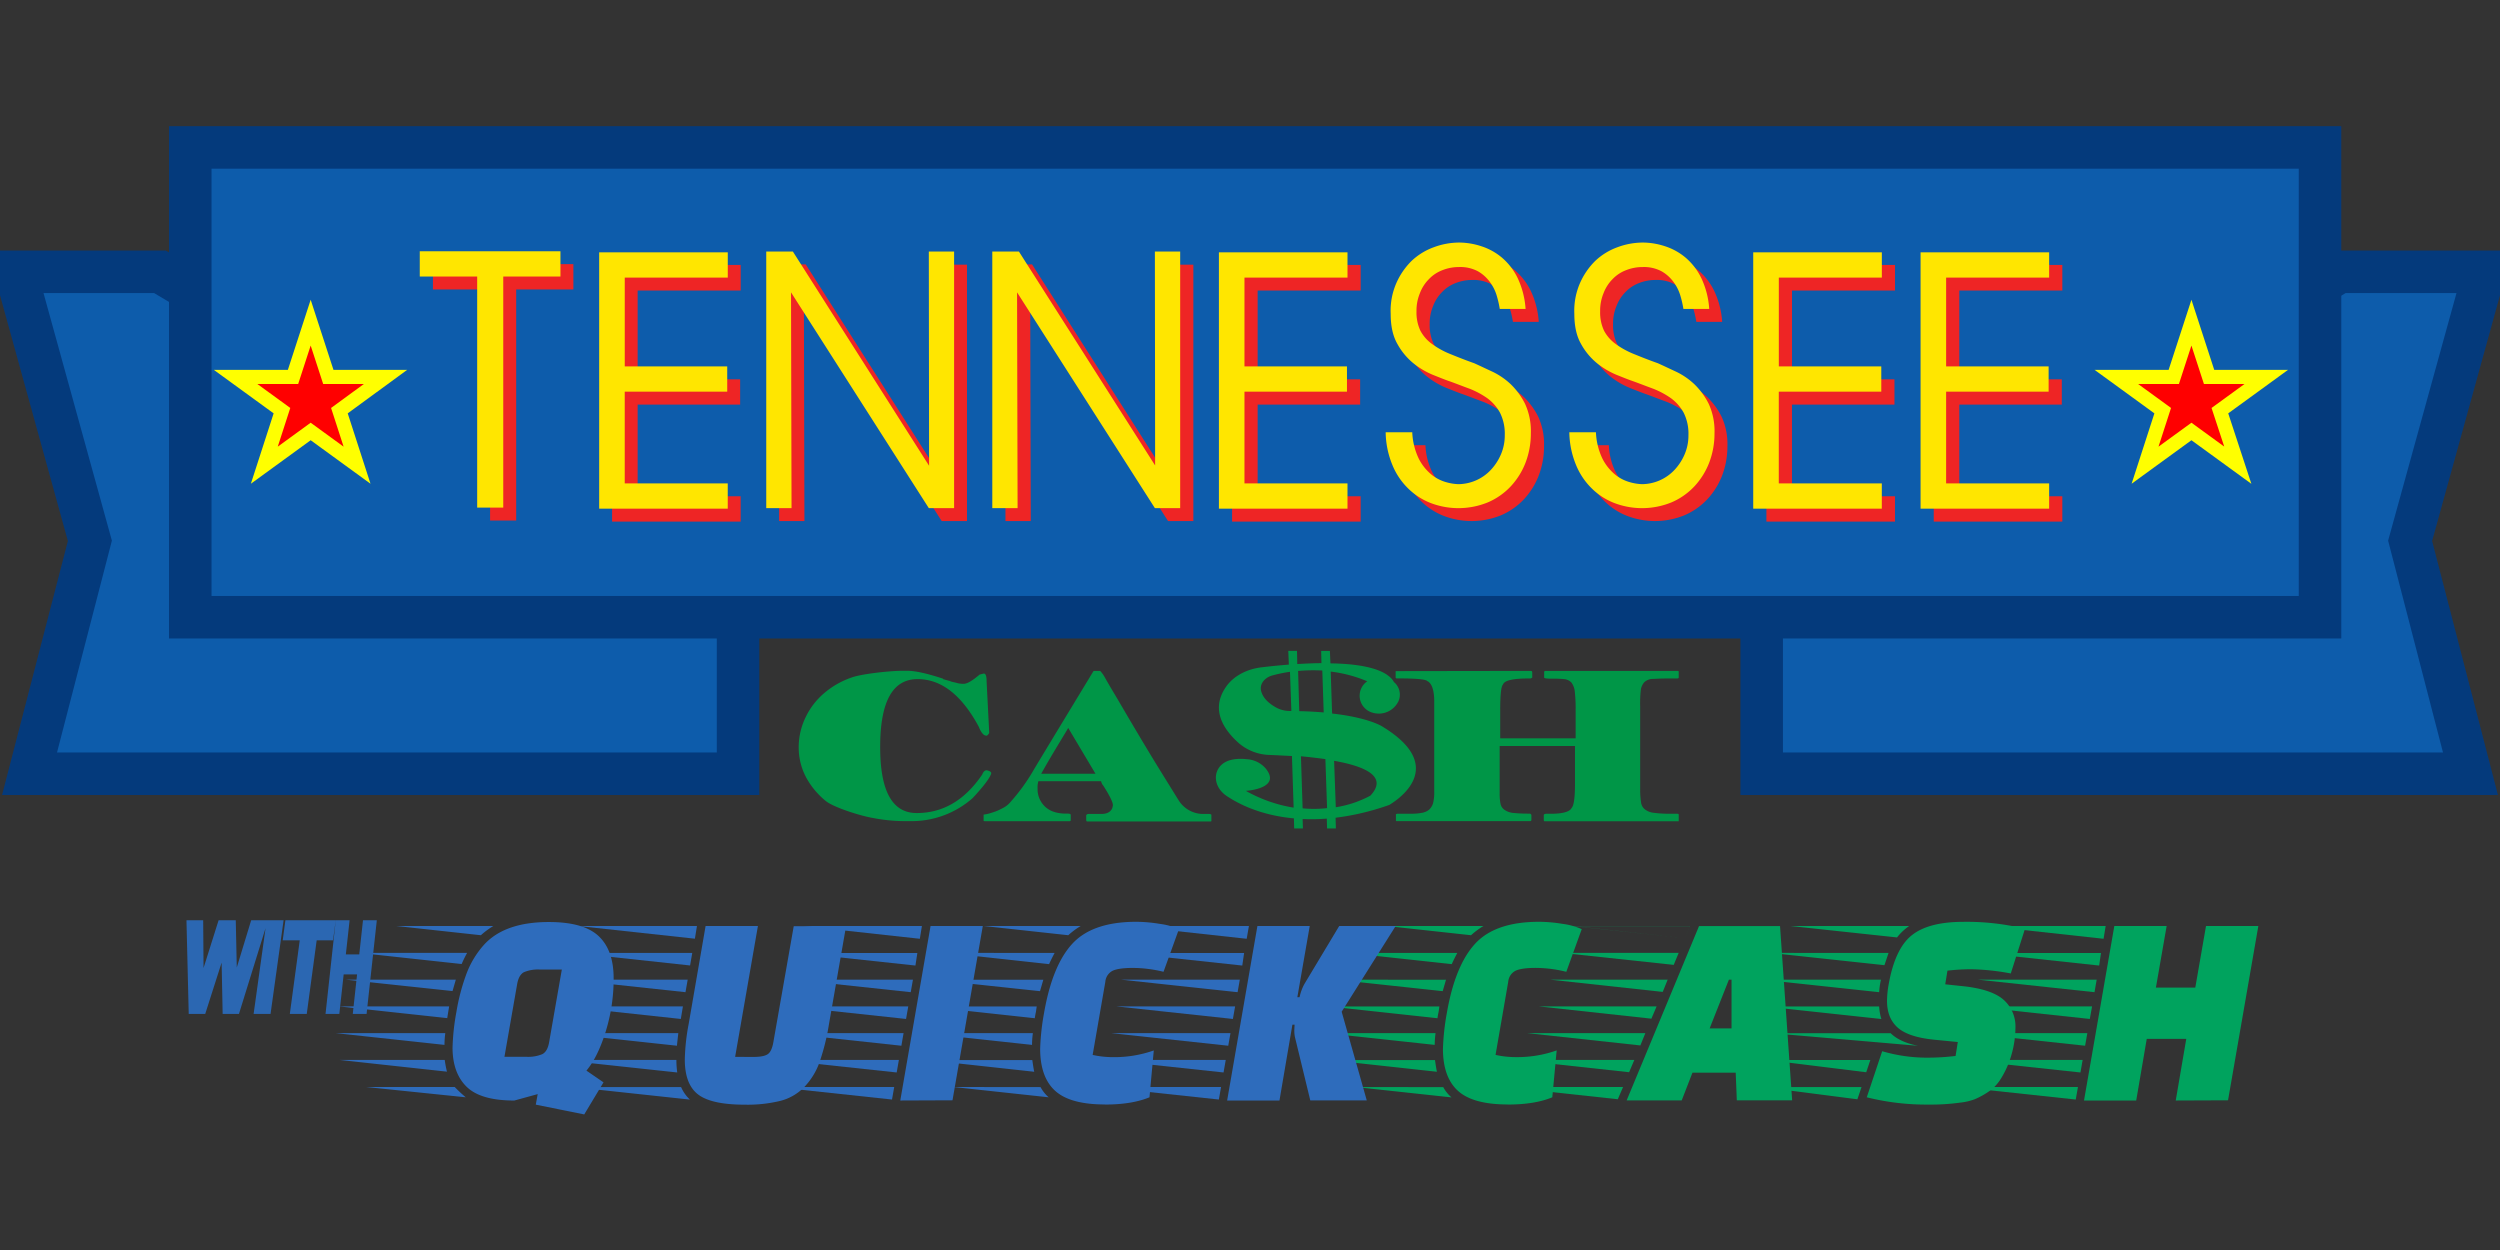 <svg xmlns="http://www.w3.org/2000/svg" viewBox="0 0 529.167 264.583"><rect x="0" y="0" width="529.167" height="264.583" fill="#333333" stroke="none"/><defs><style>.tctn-2,.tctn-3{fill:#0d5cab;stroke:#043a7c;stroke-width:9px;stroke-miterlimit:10}.tctn-3{fill:red;stroke:#ff0;stroke-width:3px}.tctn-4{fill:#ee2525}.tctn-5{fill:#ffe600}.tctn-6{fill:#009647}.tctn-7{fill:#00a35e}.tctn-8{fill:#2e6cbc}.tctn-9{fill:#2b67b2}</style></defs><g data-name="Layer 1"><path d="M61.51.1h826.5" style="fill:none" transform="translate(0 28.697) scale(.558)"/><path stroke-width="5.019px" d="M372.891 163.774h150.024l-12.771-49.301L525.87 57.53h-30.618L372.89 130.646zM156.22 163.774H6.254l12.771-49.301L3.297 57.53h30.562l122.362 73.115z" class="tctn-2"/><path stroke-width="5.019px" d="M40.273 31.207H491.07v99.44H40.273z" class="tctn-2"/><path stroke-width="1.673px" d="m59.681 86.922-9.815-7.139h12.158l3.736-11.489 3.737 11.49h12.102l-9.76 7.138 3.737 11.545-9.816-7.14-9.815 7.14zM457.775 86.922l-9.816-7.139h12.158l3.737-11.489 3.736 11.49h12.103l-9.816 7.138 3.792 11.545-9.815-7.14-9.816 7.14z" class="tctn-3"/><path d="M91.638 61.267v-5.354h29.726v5.354h-12.102v48.911h-5.527v-48.91zM156.779 56.136v5.354h-21.812v18.795h21.695v5.354h-21.695v19.408h21.806v5.355h-27.216V56.08h27.216zM199.332 56.025h5.348v54.265h-5.354l-29.168-45.676.112 45.676h-5.354V55.969h5.632l28.834 45.286zM247.24 56.025h5.353v54.265h-5.354l-29.174-45.676.112 45.676h-5.354V55.969h5.633l28.833 45.286zM288.008 56.136v5.354H266.2v18.795h21.695v5.354h-21.695v19.408h21.807v5.355h-27.216V56.08h27.216zM301.722 94.34a14.25 14.25 0 0 0 1.394 5.52 10.663 10.663 0 0 0 2.621 3.291 8.605 8.605 0 0 0 3.068 1.618 10.669 10.669 0 0 0 2.677.446 9.542 9.542 0 0 0 6.804-2.956 11.266 11.266 0 0 0 2.175-3.29 10.111 10.111 0 0 0 .837-4.128 9.955 9.955 0 0 0-1.004-4.74 9.43 9.43 0 0 0-2.677-3.068 18.31 18.31 0 0 0-3.737-2.007c-1.394-.502-2.789-1.06-4.183-1.562-1.004-.335-2.23-.836-3.625-1.394a16.776 16.776 0 0 1-4.127-2.454 13.904 13.904 0 0 1-3.402-4.127c-.948-1.673-1.394-3.793-1.394-6.358a14.645 14.645 0 0 1 1.17-6.414 15.192 15.192 0 0 1 3.236-4.74 13.519 13.519 0 0 1 4.684-2.9 15.527 15.527 0 0 1 5.466-1.004 15.209 15.209 0 0 1 4.629.78 12.872 12.872 0 0 1 4.35 2.399 13.307 13.307 0 0 1 3.346 4.35 18.042 18.042 0 0 1 1.673 6.525h-5.465a21.405 21.405 0 0 0-.67-2.9 9.152 9.152 0 0 0-1.45-2.844 8.12 8.12 0 0 0-2.51-2.231 7.925 7.925 0 0 0-4.015-.892 9.375 9.375 0 0 0-3.513.669 7.724 7.724 0 0 0-2.845 1.896 8.433 8.433 0 0 0-1.896 2.956 9.654 9.654 0 0 0-.725 3.848 9.063 9.063 0 0 0 .837 4.127 8.299 8.299 0 0 0 2.454 2.789 17.802 17.802 0 0 0 3.848 2.119c1.506.613 3.179 1.283 5.075 1.952 1.115.502 2.398 1.115 3.848 1.785a15.209 15.209 0 0 1 3.904 2.677 15.46 15.46 0 0 1 3.012 4.127 13.86 13.86 0 0 1 1.227 6.246 17.2 17.2 0 0 1-1.116 6.19 15.538 15.538 0 0 1-3.123 5.02 14.383 14.383 0 0 1-4.852 3.402 16.458 16.458 0 0 1-12.046.167 13.943 13.943 0 0 1-4.852-3.123 14.668 14.668 0 0 1-3.347-5.02 18.773 18.773 0 0 1-1.394-6.86h5.633zM340.544 94.34a14.25 14.25 0 0 0 1.394 5.52 10.663 10.663 0 0 0 2.622 3.291 8.605 8.605 0 0 0 3.067 1.618 10.669 10.669 0 0 0 2.677.446 9.542 9.542 0 0 0 6.804-2.956 11.266 11.266 0 0 0 2.175-3.29 10.111 10.111 0 0 0 .837-4.128 9.955 9.955 0 0 0-1.004-4.74 9.43 9.43 0 0 0-2.677-3.068 18.31 18.31 0 0 0-3.737-2.007c-1.394-.502-2.788-1.06-4.183-1.562-1.004-.335-2.23-.836-3.625-1.394a16.776 16.776 0 0 1-4.127-2.454 13.904 13.904 0 0 1-3.402-4.127c-.948-1.673-1.394-3.793-1.394-6.358a14.645 14.645 0 0 1 1.171-6.414 15.192 15.192 0 0 1 3.235-4.74 13.519 13.519 0 0 1 4.685-2.9 15.527 15.527 0 0 1 5.465-1.004 15.209 15.209 0 0 1 4.63.78 12.872 12.872 0 0 1 4.35 2.399 13.307 13.307 0 0 1 3.345 4.35 18.042 18.042 0 0 1 1.674 6.525h-5.466a21.405 21.405 0 0 0-.67-2.9 9.152 9.152 0 0 0-1.45-2.844 8.12 8.12 0 0 0-2.509-2.231 7.925 7.925 0 0 0-4.015-.892 9.375 9.375 0 0 0-3.52.669 7.724 7.724 0 0 0-2.844 1.896 8.433 8.433 0 0 0-1.896 2.956 9.654 9.654 0 0 0-.725 3.848 9.063 9.063 0 0 0 .836 4.127 8.299 8.299 0 0 0 2.454 2.789 17.802 17.802 0 0 0 3.849 2.119c1.505.613 3.178 1.283 5.075 1.952 1.115.502 2.398 1.115 3.848 1.785a15.209 15.209 0 0 1 3.904 2.677 15.46 15.46 0 0 1 3.011 4.127 13.86 13.86 0 0 1 1.227 6.246 17.2 17.2 0 0 1-1.115 6.19 15.538 15.538 0 0 1-3.123 5.02 14.383 14.383 0 0 1-4.852 3.402 16.458 16.458 0 0 1-12.047.167 13.943 13.943 0 0 1-4.852-3.123 14.668 14.668 0 0 1-3.346-5.02 18.773 18.773 0 0 1-1.394-6.86h5.632zM401.111 56.136v5.354h-21.806v18.795h21.69v5.354h-21.696v19.408h21.807v5.355H373.89V56.08h27.216zM436.526 56.136v5.354H414.72v18.795h21.694v5.354H414.72v19.408h21.806v5.355H409.31V56.08h27.216z" class="tctn-4"/><path d="M88.85 58.534V53.18h29.781v5.354h-12.108v48.912h-5.52V58.534zM154.046 53.404v5.354h-21.807v18.794h21.69v5.354h-21.695v19.409h21.806v5.354h-27.216V53.404zM196.6 53.236h5.353v54.321H196.6l-29.168-45.676.111 45.676h-5.354v-54.32h5.633l28.834 45.341zM244.45 53.236h5.355v54.321h-5.354l-29.174-45.676.111 45.676h-5.354v-54.32h5.633l28.834 45.285zM285.22 53.404v5.354h-21.807v18.794h21.695v5.354h-21.695v19.409h21.806v5.354h-27.216V53.404zM298.933 91.607a14.25 14.25 0 0 0 1.395 5.521 10.663 10.663 0 0 0 2.62 3.29 8.605 8.605 0 0 0 3.068 1.618 10.669 10.669 0 0 0 2.677.446 9.542 9.542 0 0 0 6.804-2.956 11.266 11.266 0 0 0 2.175-3.29 10.111 10.111 0 0 0 .837-4.127 9.955 9.955 0 0 0-1.004-4.74 9.43 9.43 0 0 0-2.677-3.068 18.31 18.31 0 0 0-3.737-2.008c-1.394-.502-2.788-1.06-4.182-1.562-1.004-.334-2.231-.836-3.626-1.394a16.776 16.776 0 0 1-4.127-2.454 13.904 13.904 0 0 1-3.402-4.127c-.948-1.673-1.394-3.792-1.394-6.358a14.645 14.645 0 0 1 1.171-6.413 15.192 15.192 0 0 1 3.235-4.741 13.519 13.519 0 0 1 4.685-2.9 15.527 15.527 0 0 1 5.465-1.004 15.209 15.209 0 0 1 4.63.78 12.872 12.872 0 0 1 4.35 2.399 13.307 13.307 0 0 1 3.346 4.35 18.042 18.042 0 0 1 1.673 6.525h-5.466a21.405 21.405 0 0 0-.669-2.9 9.152 9.152 0 0 0-1.45-2.844 8.12 8.12 0 0 0-2.51-2.23 7.925 7.925 0 0 0-4.015-.893 9.375 9.375 0 0 0-3.514.669 7.724 7.724 0 0 0-2.844 1.896 8.433 8.433 0 0 0-1.896 2.956 9.654 9.654 0 0 0-.725 3.848 9.063 9.063 0 0 0 .836 4.127 8.299 8.299 0 0 0 2.454 2.789 17.802 17.802 0 0 0 3.848 2.12c1.506.613 3.18 1.282 5.076 1.951 1.115.502 2.398 1.116 3.848 1.785a15.209 15.209 0 0 1 3.904 2.677 15.46 15.46 0 0 1 3.011 4.127 13.86 13.86 0 0 1 1.227 6.246 17.2 17.2 0 0 1-1.115 6.19 15.538 15.538 0 0 1-3.123 5.02 14.383 14.383 0 0 1-4.852 3.402 16.458 16.458 0 0 1-12.047.168 13.943 13.943 0 0 1-4.852-3.124 14.668 14.668 0 0 1-3.346-5.019 18.773 18.773 0 0 1-1.395-6.86h5.633zM337.811 91.607a14.25 14.25 0 0 0 1.395 5.521 10.663 10.663 0 0 0 2.62 3.29 8.605 8.605 0 0 0 3.068 1.618 10.669 10.669 0 0 0 2.677.446 9.542 9.542 0 0 0 6.804-2.956 11.266 11.266 0 0 0 2.175-3.29 10.111 10.111 0 0 0 .837-4.127 9.955 9.955 0 0 0-1.004-4.74 9.43 9.43 0 0 0-2.677-3.068 18.31 18.31 0 0 0-3.737-2.008c-1.394-.502-2.788-1.06-4.182-1.562-1.004-.334-2.231-.836-3.626-1.394a16.776 16.776 0 0 1-4.127-2.454 13.904 13.904 0 0 1-3.407-4.127c-.948-1.673-1.395-3.792-1.395-6.358a14.645 14.645 0 0 1 1.172-6.413 15.192 15.192 0 0 1 3.234-4.741 13.519 13.519 0 0 1 4.685-2.9 15.527 15.527 0 0 1 5.466-1.004 15.209 15.209 0 0 1 4.629.78 12.872 12.872 0 0 1 4.35 2.399 13.307 13.307 0 0 1 3.346 4.35 18.042 18.042 0 0 1 1.673 6.525h-5.465a21.405 21.405 0 0 0-.67-2.9 9.152 9.152 0 0 0-1.45-2.844 8.12 8.12 0 0 0-2.51-2.23 7.925 7.925 0 0 0-4.015-.893 9.375 9.375 0 0 0-3.513.669 7.724 7.724 0 0 0-2.845 1.896 8.433 8.433 0 0 0-1.896 2.956 9.654 9.654 0 0 0-.725 3.848 9.063 9.063 0 0 0 .837 4.127 8.299 8.299 0 0 0 2.454 2.789 17.802 17.802 0 0 0 3.848 2.12c1.506.613 3.179 1.282 5.075 1.951 1.115.502 2.398 1.116 3.848 1.785a15.209 15.209 0 0 1 3.904 2.677 15.46 15.46 0 0 1 3.012 4.127 13.86 13.86 0 0 1 1.227 6.246 17.2 17.2 0 0 1-1.116 6.19 15.538 15.538 0 0 1-3.123 5.02 14.383 14.383 0 0 1-4.852 3.402 16.458 16.458 0 0 1-12.047.168 13.943 13.943 0 0 1-4.852-3.124 14.668 14.668 0 0 1-3.346-5.019 18.773 18.773 0 0 1-1.394-6.86h5.633zM398.323 53.404v5.354h-21.807v18.794h21.69v5.354H376.51v19.409h21.806v5.354h-27.216V53.404zM433.737 53.404v5.354h-21.806v18.794h21.695v5.354H411.93v19.409h21.806v5.354h-27.216V53.404z" class="tctn-5"/><path d="M231.517 142.018h1.367a7.451 7.451 0 0 1 1.07 1.545c.558 1.004 1.428 2.46 2.622 4.462 3.904 6.692 6.96 11.784 9.163 15.337s3.447 5.577 3.804 6.134a6.135 6.135 0 0 0 5.354 2.789h.953c.357 0 .558.09.558.184v1.316c0 .05-.061.095-.179.095h-26.14c-.117-.045-.178-.14-.178-.368v-.814c0-.274.179-.413.597-.413h2.616c1.187 0 1.963-.407 2.32-1.272l.122-.557c0-.642-.658-2.002-2.024-4.144a2.18 2.18 0 0 1-.48-.954H219.8a4.055 4.055 0 0 0-.179 1.456v.044a5.07 5.07 0 0 0 1.607 3.904c1.07.999 2.554 1.456 4.517 1.456h.301c.357 0 .558.09.591.229v1.182c0 .09-.055.134-.178.184h-18.081c-.123 0-.179-.05-.179-.095v-1.3a5.733 5.733 0 0 0 .831-.139c.419-.089.954-.273 1.49-.451s1.115-.458 1.723-.776a5.02 5.02 0 0 0 1.545-1.182 40.713 40.713 0 0 0 4.835-6.603q0-.067 12.794-21.16zm-5.415 12.058c-.296.557-.948 1.595-1.902 3.184s-2.259 3.731-3.809 6.509h11.483zM324.086 142.018c.179.045.24.134.24.363v1.003c0 .045-.117.134-.357.224h-.357c-3.39 0-5.176.412-5.471 1.277-.418.407-.597 2.275-.597 5.577v5.822h15.967v-6.073a30.418 30.418 0 0 0-.178-3.781 3.826 3.826 0 0 0-.714-1.958 2.42 2.42 0 0 0-1.545-.725 22.453 22.453 0 0 0-2.677-.09c-1.015 0-1.55-.094-1.55-.228v-1.232a.257.257 0 0 1 .178-.179h28.181a.123.123 0 0 1 .117.134v1.277c0 .09-.061.134-.24.179H353.3c-1.428 0-2.56.05-3.391.094a2.738 2.738 0 0 0-1.846.68 3.073 3.073 0 0 0-.77 1.774 26.686 26.686 0 0 0-.122 3.464v17.428a17.127 17.127 0 0 0 .178 2.727 2.197 2.197 0 0 0 .837 1.55 3.653 3.653 0 0 0 1.963.726 23.257 23.257 0 0 0 3.508.184h1.115c.357 0 .558.044.558.184v1.283c0 .089 0 .139-.117.139h-28.265c-.061 0-.123-.05-.178-.184v-1.182c.055-.14.295-.229.59-.229h.893c2.499 0 3.988-.407 4.406-1.227.474-.502.714-2.186.714-5.142v-7.975h-15.945v10.038a11.037 11.037 0 0 0 .178 2.187 2.047 2.047 0 0 0 .893 1.316 3.848 3.848 0 0 0 1.902.636 31.667 31.667 0 0 0 3.39.14.402.402 0 0 1 .357.456v.77c0 .229-.055.318-.234.368h-28.326a.123.123 0 0 1-.117-.14v-1.254c0-.14.234-.184.558-.184h2.554a11.656 11.656 0 0 0 2.381-.184 3.346 3.346 0 0 0 1.545-.68 3.106 3.106 0 0 0 .837-1.412 9.119 9.119 0 0 0 .234-2.409v-19.118c0-2.41-.558-3.865-1.483-4.278-.302-.362-2.32-.558-6.135-.558h-.374c-.061 0-.117-.044-.178-.178v-1.233c0-.089 0-.133.117-.133l28.554-.045zM208.852 163.044c-.418 0-.714.318-.954.909-3.686 5.415-8.27 8.142-13.859 8.142-5.175 0-7.735-4.64-7.735-13.97 0-9.598 2.615-14.378 7.914-14.378 5.02 0 9.336 3.346 12.966 10.1.48 1.233 1.015 1.868 1.607 1.868.178 0 .357-.184.596-.557l-.557-10.92c0-1.116-.179-1.673-.597-1.673l-.892.228c-1.49 1.272-2.616 1.952-3.391 1.952h-.24a7.724 7.724 0 0 1-1.01-.134l-.295-.089c-.357-.095-.714-.14-1.116-.273a2.23 2.23 0 0 0-.557-.184l-1.116-.318v-.09c-3.39-1.115-5.89-1.672-7.495-1.672h-1.188c-2.437 0-8.628.635-10.77 1.455a17.808 17.808 0 0 0-5.71 3.274 15.348 15.348 0 0 0-3.905 5.053 14.5 14.5 0 0 0-1.489 6.42 13.513 13.513 0 0 0 1.55 6.324 16.731 16.731 0 0 0 4.161 5.019c1.73 1.41 7.502 3.19 9.939 3.597a35.9 35.9 0 0 0 6.96.68h1.115a19.52 19.52 0 0 0 13.084-4.868c2.326-2.499 3.631-4.233 3.932-5.187v-.134c.006-.212-.295-.44-.948-.574z" class="tctn-6"/><path d="M292.559 153.758s-2.856-1.863-10.597-2.727l-.295-8.88a28.66 28.66 0 0 1 7.73 2.053 3.72 3.72 0 0 0 1.076 6.631 4.612 4.612 0 0 0 5.538-2.414 3.463 3.463 0 0 0-.954-4.05c-.892-1.639-3.87-3.82-13.446-3.96l-.117-2.637h-1.846l.061 2.593c-1.55 0-3.274.09-5.12.184l-.055-2.788h-1.846l.117 2.911c-1.785.14-3.625.318-5.65.558-3.212.362-6.012 1.823-7.618 4.099-1.963 2.788-2.912 6.96 2.677 11.968a10.435 10.435 0 0 0 6.547 2.499c1.31.05 2.917.14 4.702.229l.357 10.925a30.557 30.557 0 0 1-10.117-3.553s7.735-.457 4.166-4.78a5.666 5.666 0 0 0-3.81-1.906c-2.08-.23-4.88-.14-6.184 2.002-1.116 1.907-.357 4.322 1.723 5.733 2.616 1.773 7.317 4.138 14.277 4.774l.062 2.142h1.846l-.062-2.003a39.664 39.664 0 0 0 5.115-.089l.061 2.092h1.863l-.062-2.276a53.49 53.49 0 0 0 11.422-2.733c-.016-.078 13.547-7.45-1.561-16.597zm-22.192-3.865c-1.31-.686-3.034-1.868-3.452-3.737-.295-1.41.775-2.727 2.382-3.184a31.79 31.79 0 0 1 3.747-.775l.296 8.287a6.196 6.196 0 0 1-2.973-.591zm4.4-7.875a36.491 36.491 0 0 1 5.12-.09l.296 8.874a78.705 78.705 0 0 0-5.175-.273zm.954 29.08-.356-11.016c1.673.14 3.452.368 5.175.591l.357 10.38a24.54 24.54 0 0 1-5.176.044zm14.34-2.683a23.017 23.017 0 0 1-7.318 2.453l-.357-9.826c6.509 1.137 11.478 3.318 7.674 7.373z" class="tctn-6"/><path d="M303.858 218.686a19.581 19.581 0 0 0-.179 2.482l-22.96-2.482zm.641-4.461c-.078.318-.156.747-.234 1.3l-22.905-2.483h23.312zm-.758 10.15c.156 1.116.29 1.93.407 2.482l-22.671-2.482zm2.331-16.993-.697 2.415-22.615-2.438zm2.387-5.672q-.814 1.54-1.166 2.364l-21.795-2.364zm-2.973 28.393a7.602 7.602 0 0 0 1.752 2.18l-20.167-2.18zm8.506-34.093a16.876 16.876 0 0 0-2.622 1.946l-17.846-1.946zm5.13 37.768q-7.345 0-10.524-2.889t-3.173-8.923a50.819 50.819 0 0 1 .814-7.496q1.752-10.145 6.035-14.757t13.552-4.6a31.539 31.539 0 0 1 4.925.44 14.579 14.579 0 0 1 4.049 1.115l-3.263 9.03a27.573 27.573 0 0 0-6.441-.826q-3.001 0-4.284.591a2.883 2.883 0 0 0-1.572 2.36l-2.683 15.465a19.749 19.749 0 0 0 4.311.468 25.047 25.047 0 0 0 8.628-1.417l-.926 9.922q-3.731 1.54-9.442 1.534z" class="tctn-7"/><path d="m342.435 232.674-23.898-2.593h25.013zm2.392-5.722-23.898-2.6h25.003zm2.387-5.667-23.898-2.599h24.947zm2.332-5.666-23.843-2.599h24.947zm2.398-5.666-23.842-2.594h24.89zm2.33-5.722-23.78-2.544h24.83zm2.388-5.667-23.78-2.554h24.828zm0 0 1.048-2.537h-24.829zm-.697 34.35h-11.656l15.325-36.904h17.139l2.565 36.887h-11.712l-.234-5.845h-9.157zm10.546-15.231v-10.324h-.558l-4.082 10.324z" class="tctn-7"/><path d="m397.754 210.014-24.712-2.655h25.097a16.43 16.43 0 0 0-.385 2.655zm-24.656 20.078h20.925l-.876 2.593zm24.656-17.06a11.227 11.227 0 0 0 .468 2.66l-24.656-2.66zm-23.664 11.332h21.801l-.875 2.599zm25.655-22.665-.87 2.599-24.193-2.6zm6.18 19.659-30.83-2.66h25.096q1.919 1.88 5.722 2.649zm-1.819-25.348a11.327 11.327 0 0 0-2.565 2.415l-22.498-2.415zm-5.71 26.497a33.569 33.569 0 0 0 8.923 1.36 50.322 50.322 0 0 0 6.614-.356l.469-2.95-4.836-.475q-5.538-.524-7.841-2.537t-2.303-5.667a20.139 20.139 0 0 1 .35-3.541q1.34-7.551 4.898-10.385t10.925-2.833a51.912 51.912 0 0 1 13.028 1.473l-3.006 9.453a49.776 49.776 0 0 0-8.131-.887 40.902 40.902 0 0 0-5.276.296l-.469 2.889 3.904.412q5.945.653 8.455 2.867a7.518 7.518 0 0 1 2.504 5.928 21.288 21.288 0 0 1-1.572 7.808 18.906 18.906 0 0 1-1.835 3.453 8.845 8.845 0 0 1-2.449 2.364 16.731 16.731 0 0 1-2.71 1.473 12.337 12.337 0 0 1-3.146.736 44.321 44.321 0 0 1-6.648.412 51.811 51.811 0 0 1-13.111-1.539z" class="tctn-7"/><path d="m439.37 232.735-24.712-2.654h25.175zm.993-5.727-24.718-2.655h25.18zm.987-5.661-24.712-2.66h25.18zm.993-5.667-24.712-2.66h25.192zm.993-5.666-24.718-2.655h25.18zm.987-5.638-24.712-2.66h25.097zm.931-5.667-24.65-2.699H445.7zm15.276 34.233 2.23-13.045h-8.365l-2.23 13.045h-11.05l6.415-36.932h11.076l-2.276 13.04h8.338l2.27-13.04h11.076l-6.414 36.887z" class="tctn-7"/><path d="M94.254 218.686a19.52 19.52 0 0 0-.173 2.482l-22.967-2.482zm.814-5.666-.407 2.482-22.905-2.482zm-.931 11.333a22.308 22.308 0 0 0 .468 2.482l-22.732-2.482zm2.348-16.994-.698 2.415-22.615-2.415zm2.392-5.672a28.028 28.028 0 0 0-1.165 2.365l-21.801-2.365zm-2.627 28.394a28.003 28.003 0 0 0 2.337 2.18l-21.104-2.18zm8.165-34.071a16.96 16.96 0 0 0-2.627 1.946l-17.846-1.946zm-8.628 25.85a47.757 47.757 0 0 1 .815-7.646 43.3 43.3 0 0 1 2.158-8.165 19.43 19.43 0 0 1 3.614-5.99q4.367-4.897 13.814-4.897 7.346 0 10.519 2.978t3.179 8.885a37.578 37.578 0 0 1-1.673 11.299q-1.673 5.404-4.083 8.293l3.614 2.482-4.082 6.787-10.256-2.069.407-2.23-4.953 1.36q-7.055 0-10.039-2.866t-3.034-8.204zm15.616 1.83a7.808 7.808 0 0 0 3.38-.559q1.115-.557 1.456-2.565l2.682-15.348h-4.662a7.624 7.624 0 0 0-3.346.558c-.737.373-1.222 1.232-1.456 2.565l-2.683 15.348z" class="tctn-8"/><path d="M143.578 218.686c-.15 1.3-.251 2.187-.29 2.66l-24.651-2.66zm-.407 5.667a18.867 18.867 0 0 0 .178 2.655l-24.656-2.655zm.936-8.673-24.656-2.66h25.097zm.988-5.666-24.713-2.655h25.181zm-.932 20.078a8.059 8.059 0 0 0 1.863 2.654l-24.65-2.654zm-22.732-28.393h25.097l-.463 2.66zm25.655-3.006-24.662-2.683h25.097zm12.47 25.024q2.041 0 2.917-.558t1.221-2.565l4.311-24.54h11.076l-3.614 20.714a47.634 47.634 0 0 1-2.007 8.087 14.807 14.807 0 0 1-3.18 5.192 10.78 10.78 0 0 1-5.019 2.95 29.246 29.246 0 0 1-7.607.826q-7.05 0-9.877-2.153t-2.827-7.406a44.516 44.516 0 0 1 .814-7.496l3.586-20.758h11.076l-4.824 27.696z" class="tctn-8"/><path d="m188.808 232.735-24.712-2.654h25.18zm.993-5.727-24.718-2.655h25.18zm.992-5.661-24.717-2.66h25.18zm.988-5.667-24.713-2.66h25.181zm.992-5.666-24.712-2.655h25.18zm.993-5.638-24.718-2.66h25.125zm.931-5.667-24.656-2.699h25.097zm-4.138 34.233 6.408-36.932h11.06l-6.414 36.887z" class="tctn-8"/><path d="M218.623 218.686a19.581 19.581 0 0 0-.178 2.482l-22.961-2.482zm.641-4.461c-.078.318-.156.747-.234 1.3l-22.905-2.483h23.312zm-.758 10.15c.15 1.116.29 1.93.407 2.482l-22.676-2.482zm2.331-16.993-.703 2.415-22.615-2.415zm2.387-5.672q-.808 1.54-1.165 2.364l-21.84-2.387zm-2.972 28.393a7.602 7.602 0 0 0 1.717 2.158l-20.166-2.18zm8.482-34.093a16.876 16.876 0 0 0-2.62 1.946l-17.848-1.946zm5.131 37.768q-7.345 0-10.524-2.889t-3.173-8.923a50.054 50.054 0 0 1 .814-7.496q1.746-10.145 6.035-14.757t13.552-4.6a31.539 31.539 0 0 1 4.925.44 14.579 14.579 0 0 1 4.049 1.115l-3.263 9.03a27.573 27.573 0 0 0-6.464-.82q-3.006 0-4.283.59a2.861 2.861 0 0 0-1.573 2.36l-2.682 15.465a19.715 19.715 0 0 0 4.31.469 25.047 25.047 0 0 0 8.628-1.417l-.909 9.916q-3.73 1.54-9.442 1.534z" class="tctn-8"/><path d="m257.992 232.735-24.712-2.654h25.18zm.993-5.727-24.713-2.655h25.181zm.992-5.661-24.712-2.66h25.186zm.987-5.667-24.712-2.66h25.18zm.993-5.666-24.712-2.655h25.18zm.993-5.638-24.712-2.66h25.097zm.931-5.667-24.656-2.699h25.13zm10.084 19.297.055-1.115h-.462l-2.739 16.056h-11.076l6.408-36.937h11.076l-2.621 15.058h.468a10.095 10.095 0 0 1 1.049-2.833l7.34-12.225h11.951l-11.427 18.137 5.31 18.767h-11.953l-3.206-13.224a6.363 6.363 0 0 1-.173-1.712z" class="tctn-8"/><path d="m53.167 194.789-.122.396-2.928 9.609-.201-9.459-.011-.546h-3.637l-.122.39-3.062 9.715-.073-9.553-.005-.552h-3.537l.012.568.452 18.706.011.547h3.497l.123-.39 3.346-10.475.206 10.318.011.547h3.452l.123-.396 5.505-17.752-2.437 17.512-.09.636h3.586l.067-.48 2.605-18.706.09-.635H53.58zM60.345 195.274l-.418 3.123-.09.636h3.609l-2.013 14.94-.084.637h3.58l.067-.486 2.036-15.091h3.463l.067-.485.419-3.13.083-.63H60.406zM73.998 194.789h-2.934l-.05.485-2.041 18.7-.073.636h2.923l.055-.486.865-7.874h2.839l-.843 7.724-.066.636H77.595l.05-.486 2.047-18.705.067-.63h-2.923l-.055.485-.736 6.737h-2.84l.726-6.592z" class="tctn-9"/></g><title>Tennessee Cash at Tennessee Lottery</title></svg>